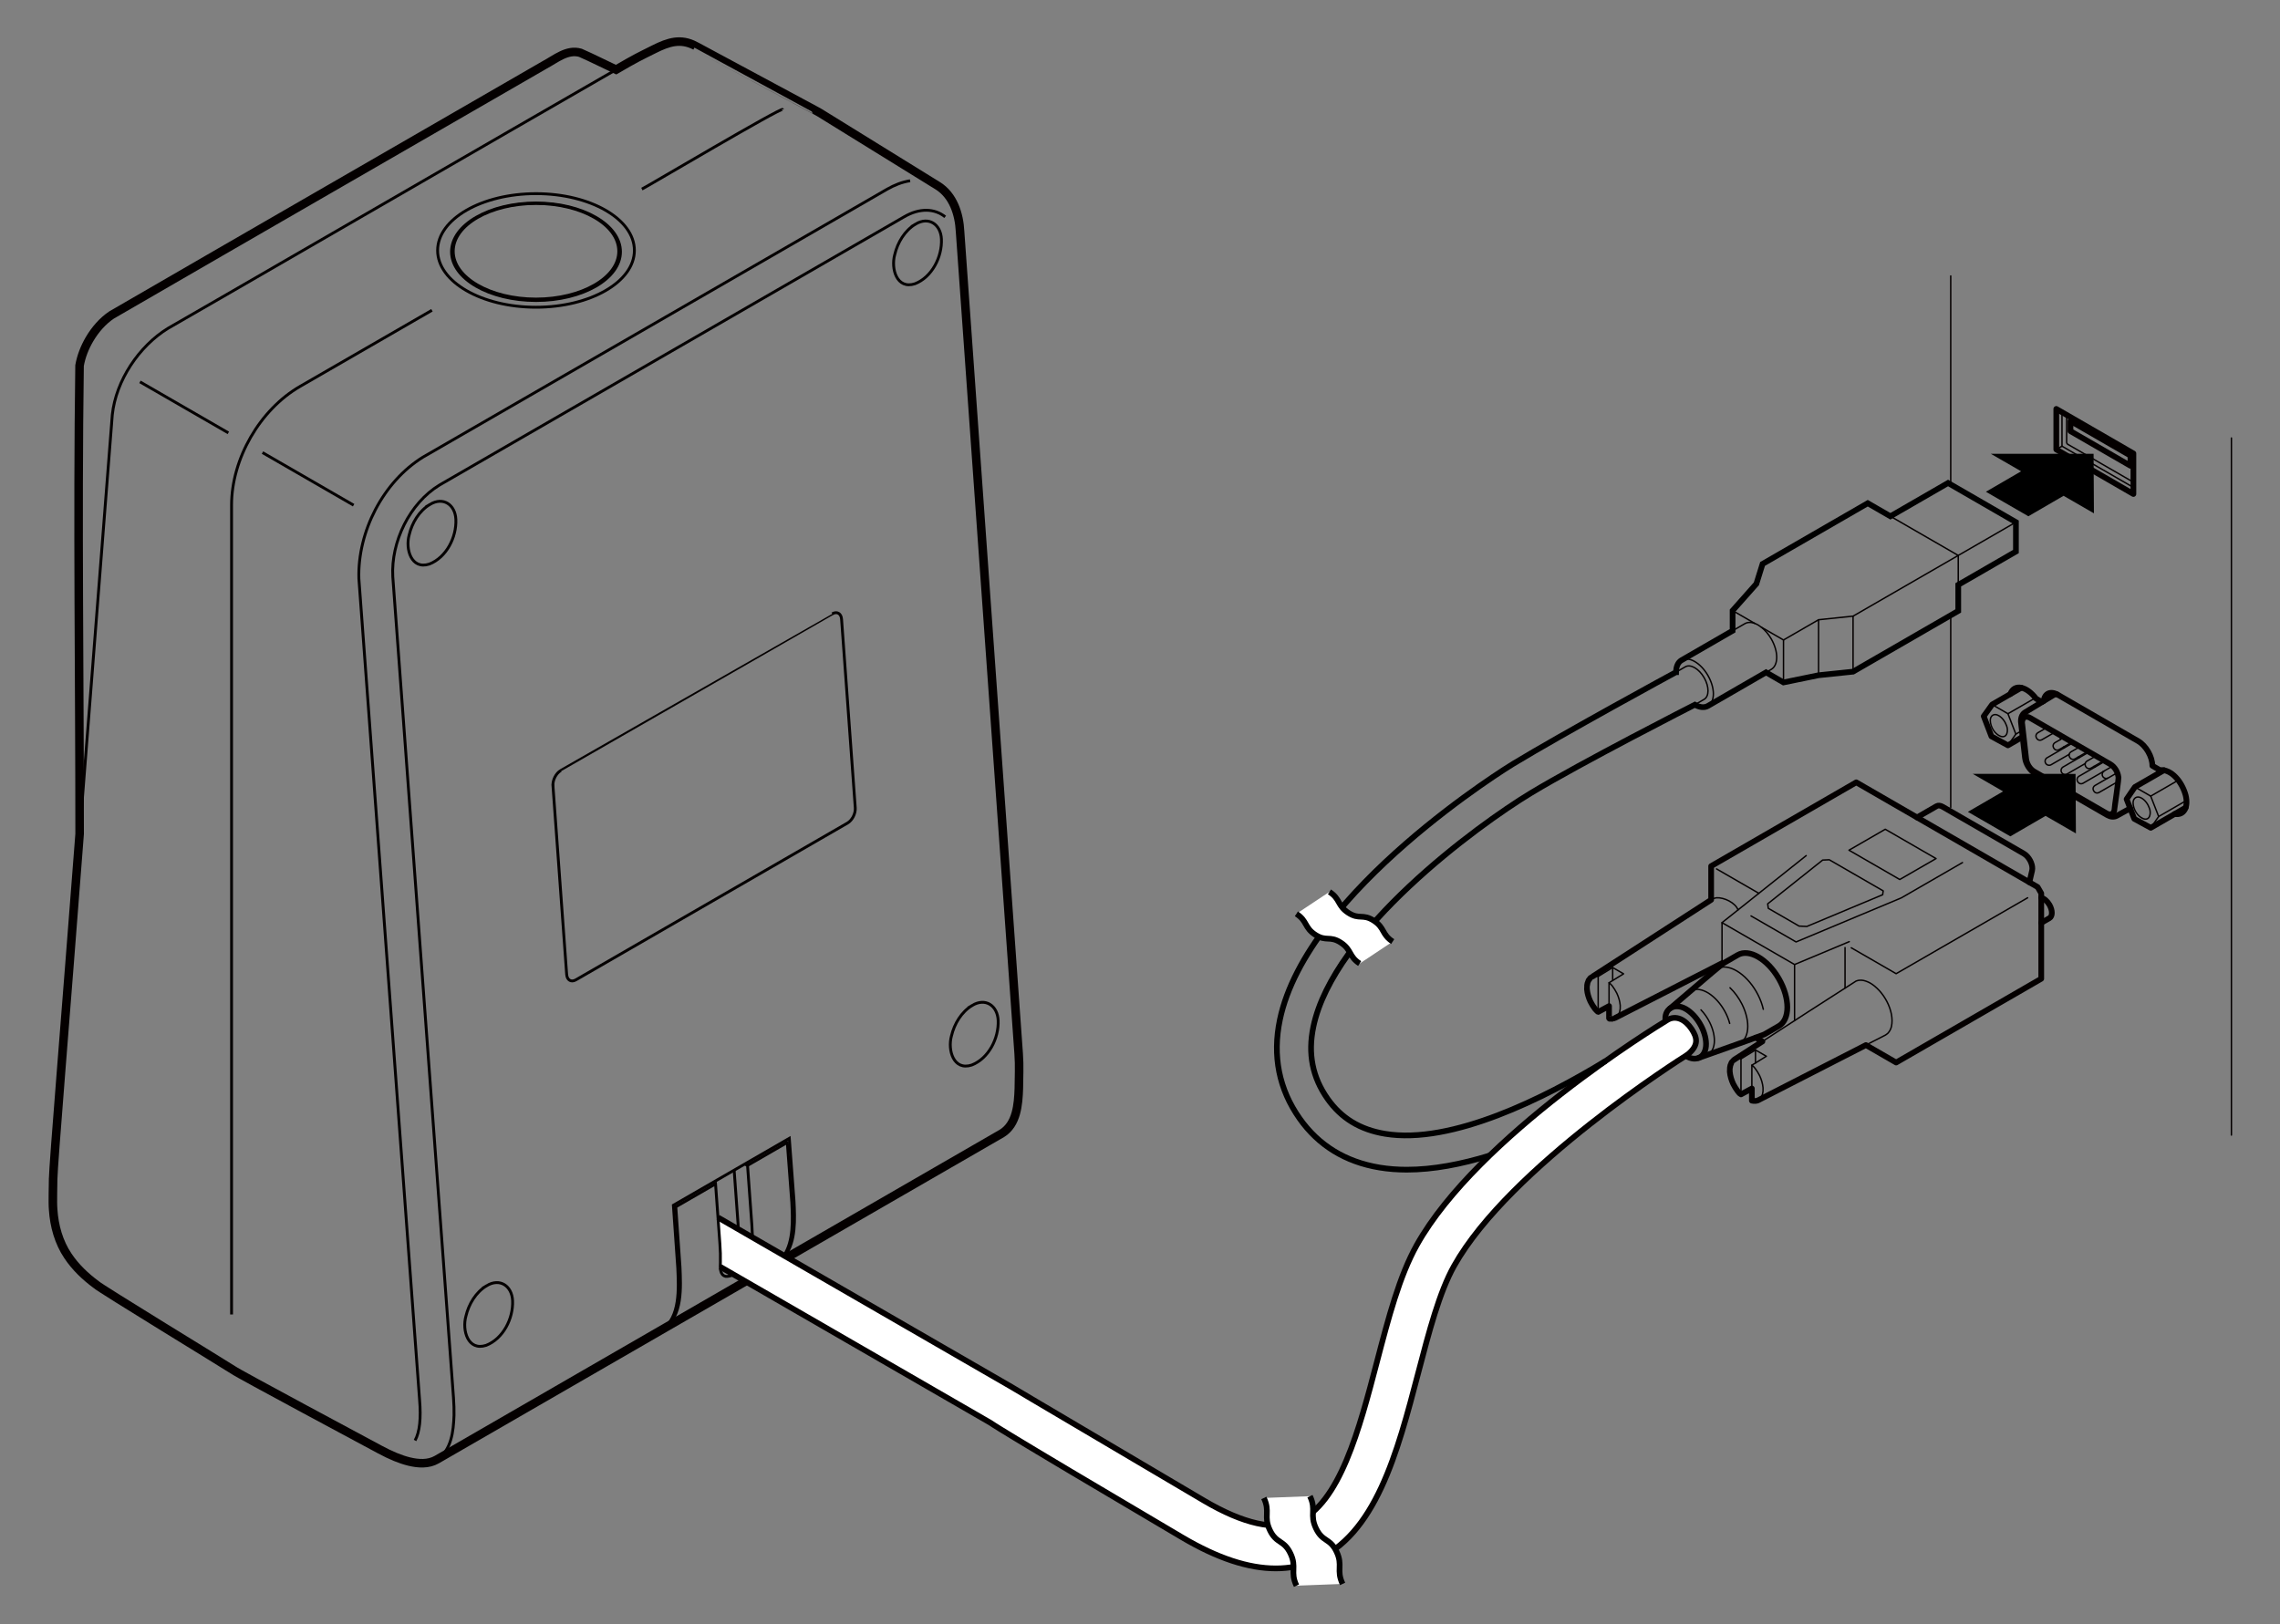 <svg enable-background="new 0 0 800 570" height="570" viewBox="0 0 800 570" width="800" xmlns="http://www.w3.org/2000/svg"><rect x="0" y="0" width="800" height="570" fill="#808080" stroke="none"/><g stroke-miterlimit="10"><g stroke="#040000"><path d="m725.138 145.604v8.329 1.296c0 .256.18.567.401.694l1.102.636 11.022 6.364.004.002 10.897 6.291" fill="none" stroke-linecap="round" stroke-linejoin="round" stroke-width=".5"/><path d="m747.527 163.456-21.047-12.151v-3.564l21.047 12.151z" fill="none" stroke-linecap="round" stroke-linejoin="round" stroke-width="2"/><path d="m748.565 159.293-1.038.599" fill="none" stroke-linecap="round" stroke-linejoin="round" stroke-width=".5"/><path d="m727.66 147.06-1.18.681" fill="none" stroke-linecap="round" stroke-linejoin="round" stroke-width=".5"/><path d="m748.564 162.858-1.037.598" fill="none" stroke-linecap="round" stroke-linejoin="round" stroke-width=".5"/><path d="m721.504 157.74 2.005-1.157" fill="none" stroke-linecap="round" stroke-linejoin="round" stroke-width=".5"/><path d="m723.509 144.661v.711l-.005.003v8.332l.005-.003v2.879l2.515 1.452-.005.002 11.023 6.364.004.002 11.022 6.364.004-.003.493.285" fill="none" stroke-linecap="round" stroke-linejoin="round" stroke-width=".5"/><path d="m721.504 157.74 27.06 15.623v-14.234l-27.06-15.623z" fill="none" stroke-linecap="round" stroke-linejoin="round" stroke-width="2"/><path d="m684.465 170.029v-73.183" fill="none" stroke-linecap="round" stroke-linejoin="round" stroke-width=".5"/><path d="m684.465 283.345v-67.423" fill="none" stroke-linecap="round" stroke-linejoin="round" stroke-width=".5"/><path d="m782.952 153.707v244.63" fill="none" stroke-linecap="round" stroke-linejoin="round" stroke-width=".5"/><path d="m716.497 246.376-2.096-1.21c-3.157-4.197-7.603-5.455-9.038-1.595" fill="none" stroke-linecap="round" stroke-linejoin="round" stroke-width="2"/><path d="m763.068 285.645c3.154.622 4.869-2.313 3.83-6.556-1.268-4.668-4.955-9.228-9.035-8.831 0 0-2.647-1.528-2.647-1.528 0-3.185-2.236-7.057-4.994-8.649l-28.182-16.271c-2.525-1.458-4.652-.51-4.957 2.207" fill="none" stroke-linecap="round" stroke-linejoin="round" stroke-width="2"/><path d="m748.459 281.84c.076 2.23 1.523 4.667 3.63 5.492 2.333.791 2.773-2.076 2.081-3.711-.487-1.424-1.494-2.85-2.806-3.574-1.54-.904-2.974.013-2.905 1.793z" fill="none" stroke-linecap="round" stroke-linejoin="round" stroke-width=".5"/><path d="m698.349 252.909c.076 2.23 1.523 4.667 3.63 5.492 2.333.791 2.773-2.076 2.081-3.711-.487-1.424-1.494-2.85-2.806-3.574-1.54-.904-2.974.013-2.905 1.793z" fill="none" stroke-linecap="round" stroke-linejoin="round" stroke-width=".5"/><path d="m757.244 269.901-.223 1.703" fill="none" stroke-linecap="round" stroke-linejoin="round" stroke-width=".5"/><path d="m757.422 286.543 9.76-5.635" fill="none" stroke-linecap="round" stroke-linejoin="round" stroke-width=".5"/><path d="m764.292 273.811-9.654 5.574" fill="none" stroke-linecap="round" stroke-linejoin="round" stroke-width=".5"/><path d="m754.651 290.503 2.771-3.96-2.784-7.158-5.555-3.198" fill="none" stroke-linecap="round" stroke-linejoin="round" stroke-width=".5"/><path d="m709.446 256.397-2.134 1.233" fill="none" stroke-linecap="round" stroke-linejoin="round" stroke-width=".5"/><path d="m714.194 244.897-9.653 5.574" fill="none" stroke-linecap="round" stroke-linejoin="round" stroke-width=".5"/><path d="m698.986 247.255 5.555 3.216 2.771 7.159-2.784 3.943" fill="none" stroke-linecap="round" stroke-linejoin="round" stroke-width=".5"/><path d="m710.936 266.345-1.383-12.163c-.279-1.292.397-2.967 1.926-2.58.271.059.556.172.841.337l28.182 16.271c1.513.916 2.591 2.714 2.794 4.472.276-.132-1.451 11.232-1.41 11.531-.137 1.523-1.591 1.968-2.787 1.188 0 0-25.376-14.651-25.376-14.651-1.5-.909-2.56-2.666-2.787-4.405z" fill="none" stroke-linecap="round" stroke-linejoin="round" stroke-width="2"/><path d="m724.279 262.457c-.076-.098-.149-.198-.22-.301" fill="none" stroke-linecap="round" stroke-linejoin="round" stroke-width=".5"/><path d="m722.99 259.496c-.004-.029-.007-.058-.011-.086l-.158-1.386" fill="none" stroke-linecap="round" stroke-linejoin="round" stroke-width=".5"/><path d="m729.101 265.723.372.215" fill="none" stroke-linecap="round" stroke-linejoin="round" stroke-width=".5"/><path d="m734.713 268.963.372.215" fill="none" stroke-linecap="round" stroke-linejoin="round" stroke-width=".5"/><path d="m737.92 270.815.049.028" fill="none" stroke-linecap="round" stroke-linejoin="round" stroke-width=".5"/><path d="m732.629 263.685s-4.508 2.602-4.508 2.602c-1.629.904-3.015-1.496-1.417-2.455 0 0 3.09-1.784 3.09-1.784" fill="none" stroke-linecap="round" stroke-linejoin="round" stroke-width=".5"/><path d="m738.242 266.926-4.508 2.602c-1.629.904-3.015-1.496-1.417-2.455 0 0 3.09-1.784 3.09-1.784" fill="none" stroke-linecap="round" stroke-linejoin="round" stroke-width=".5"/><path d="m727.017 260.445s-4.508 2.602-4.508 2.602c-1.629.904-3.015-1.496-1.417-2.455 0 0 3.09-1.784 3.09-1.784" fill="none" stroke-linecap="round" stroke-linejoin="round" stroke-width=".5"/><path d="m721.004 256.974s-4.508 2.602-4.508 2.602c-1.629.904-3.015-1.496-1.417-2.455 0 0 3.09-1.784 3.09-1.784" fill="none" stroke-linecap="round" stroke-linejoin="round" stroke-width=".5"/><path d="m743.17 274.264-6.63 3.828c-1.629.904-3.015-1.496-1.417-2.455 0 0 4.409-2.546 4.409-2.546" fill="none" stroke-linecap="round" stroke-linejoin="round" stroke-width=".5"/><path d="m738.173 270.668-7.245 4.183c-1.628.904-3.015-1.496-1.417-2.455 0 0 9.103-5.256 9.103-5.256" fill="none" stroke-linecap="round" stroke-linejoin="round" stroke-width=".5"/><path d="m731.651 267.954-6.335 3.658c-.678.391-1.545.159-1.936-.519s-.159-1.545.519-1.936l9.103-5.256" fill="none" stroke-linecap="round" stroke-linejoin="round" stroke-width=".5"/><path d="m726.039 264.713-6.335 3.658c-.678.391-1.545.159-1.936-.519s-.159-1.545.519-1.936l9.103-5.256" fill="none" stroke-linecap="round" stroke-linejoin="round" stroke-width=".5"/><path d="m742.898 271.181-3.151 1.819c-.678.391-1.545.159-1.936-.519s-.159-1.545.519-1.936l2.97-1.715" fill="none" stroke-linecap="round" stroke-linejoin="round" stroke-width=".5"/><path d="m766.9 283.431-12.249 7.072-5.784-3.147-2.689-6.913 2.905-4.256 10.223-5.902" fill="none" stroke-linecap="round" stroke-linejoin="round" stroke-width="2"/><path d="m709.696 258.589-5.168 2.984-5.784-3.164-2.698-7.051 2.94-4.103 10.224-5.903" fill="none" stroke-linecap="round" stroke-linejoin="round" stroke-width="2"/><path d="m747.444 283.698-4.696 2.579c-1.067.581-2.317.381-3.356-.226 0 0-25.376-14.651-25.376-14.651-1.88-1.113-3.223-3.326-3.486-5.473 0 0-1.381-12.146-1.381-12.146-.222-1.282.127-3.068 1.424-3.814 0 0 9.931-6.021 9.931-6.021.365-.221.799-.315 1.278-.276" fill="none" stroke-linecap="round" stroke-linejoin="round" stroke-width="2"/><path d="m609.894 366.343c3.883-1.378 4.49-7.597 1.356-13.891-1.099-2.206-2.569-4.224-4.232-5.81" fill="none" stroke-linecap="round" stroke-linejoin="round" stroke-width=".5"/><path d="m598.753 370.296c3.227-1.145 3.732-6.313 1.126-11.543-.806-1.617-1.853-3.117-3.043-4.356" fill="none" stroke-linecap="round" stroke-linejoin="round" stroke-width=".5"/><path d="m584.403 358.356c-.682-4.293 3.134-6.526 7.013-4.333 3.936 2.226 7.16 7.733 7.201 12.302s-3.344 6.58-7.138 4.199" fill="none" stroke-linecap="round" stroke-linejoin="round" stroke-width="2"/><path d="m601.683 340.496c1.245-1.062 2.927-1.393 4.826-.951 5.187 1.209 10.646 7.768 12.192 14.651" fill="none" stroke-linecap="round" stroke-linejoin="round" stroke-width=".5"/><path d="m592.689 348.169c.952-.813 2.211-1.12 3.638-.889 4.299.697 9.039 6.01 10.585 11.867" fill="none" stroke-linecap="round" stroke-linejoin="round" stroke-width=".5"/><path d="m608.795 371.681c.852-.197 2.013-.132 2.073-.071v12.448" fill="none" stroke-linecap="round" stroke-linejoin="round" stroke-width=".5"/><path d="m615.96 368.475v4.556" fill="none" stroke-linecap="round" stroke-linejoin="round" stroke-width=".5"/><path d="m610.868 371.61 5.092-3.135 3.818 2.205-5.091 3.134" fill="none" stroke-linecap="round" stroke-linejoin="round" stroke-width=".5"/><path d="m614.687 381.999c0-3.604 0-8.185 0-8.185.286.077 1.129 1.097 1.129 1.097.554.717 1.201 1.781 1.603 2.583.617 1.325 1.067 2.786 1.193 4.246-.002.083.008 1.177-.01 1.242 0 0-.18 1.006-.18 1.006-.039.149-.352.894-.427 1.027-.036.038-.531.704-.577.722 0 0-.659.454-.659.454" fill="none" stroke-linecap="round" stroke-linejoin="round" stroke-width=".5"/><path d="m564.577 353.068c0-3.604 0-8.185 0-8.185.19.022 1.129 1.097 1.129 1.097.554.717 1.201 1.781 1.603 2.583.617 1.325 1.067 2.786 1.193 4.246-.002.083.008 1.177-.01 1.242 0 0-.18 1.006-.18 1.006-.039.149-.352.894-.427 1.027-.036.038-.531.704-.577.722 0 0-.658.454-.658.454" fill="none" stroke-linecap="round" stroke-linejoin="round" stroke-width=".5"/><path d="m565.85 339.544v4.556" fill="none" stroke-linecap="round" stroke-linejoin="round" stroke-width=".5"/><path d="m564.577 344.883 5.091-3.134-3.818-2.205-5.092 3.135" fill="none" stroke-linecap="round" stroke-linejoin="round" stroke-width=".5"/><path d="m558.762 342.714c.061-.021.808-.246.868-.242 0 0 1.129.207 1.129.207v12.448" fill="none" stroke-linecap="round" stroke-linejoin="round" stroke-width=".5"/><path d="m654.705 366.752c2.284-1.17 4.567-2.34 6.851-3.51.215-.151.756-.494.92-.701.625-.741.905-1.288 1.181-2.258 1.21-5.506-2.816-12.701-7.612-15.387-.785-.41-1.856-.825-2.743-.9-.258.007-.993-.028-1.244.048 0 0-.787.232-.787.232-11.006 6.994-21.936 14.126-32.889 21.218" fill="none" stroke-linecap="round" stroke-linejoin="round" stroke-width=".5"/><path d="m600.4 315.783c.149-.096.298-.193.447-.289.378-.201 1.035-.389 1.461-.431 2.647-.158 6.586 1.731 7.53 4.251" fill="none" stroke-linecap="round" stroke-linejoin="round" stroke-width=".5"/><path d="m633.986 325.121-2.73-.125-10.801-6.235-.216-1.576 19.285-15.358 2.329-.106 18.917 10.921-.185 1.345z" fill="none" stroke-linecap="round" stroke-linejoin="round" stroke-width=".5"/><path d="m648.766 298.364 12.728-7.349 17.819 10.288-12.728 7.348z" fill="none" stroke-linecap="round" stroke-linejoin="round" stroke-width=".5"/><path d="m649.573 332.612 15.739 9.088 46.136-26.637" fill="none" stroke-linecap="round" stroke-linejoin="round" stroke-width=".5"/><path d="m688.587 302.709-21.465 12.393-36.925 15.456-15.797-9.12" fill="none" stroke-linecap="round" stroke-linejoin="round" stroke-width=".5"/><path d="m647.382 346.735v-14.192" fill="none" stroke-linecap="round" stroke-linejoin="round" stroke-width=".5"/><path d="m617.14 313.499-14.832-8.564" fill="none" stroke-linecap="round" stroke-linejoin="round" stroke-width=".5"/><path d="m648.858 330.456-19.184 8.03v19.697-19.697l-25.456-14.697" fill="none" stroke-linecap="round" stroke-linejoin="round" stroke-width=".5"/><path d="m604.218 338.353v-14.564l13.909-11.076 15.62-12.439" fill="none" stroke-linecap="round" stroke-linejoin="round" stroke-width=".5"/><path d="m716.224 323.867s2.888-1.667 2.888-1.667c1.113-.643 1.113-2.727 0-4.656-.756-1.309-1.871-2.264-2.888-2.474" fill="none" stroke-linecap="round" stroke-linejoin="round" stroke-width="2"/><path d="m585.944 353.924c3.605-3.076 7.637-6.515 11.242-9.591 2.181-1.87 5.219-4.463 7.468-6.266 0 0 5.091-2.939 5.091-2.939 3.976-2.296 10.424 1.426 14.4 8.314 3.977 6.887 3.977 14.332 0 16.628 0 0-5.091 2.939-5.091 2.939-2.686 1.047-6.45 2.381-9.161 3.335-4.466 1.584-9.461 3.356-13.927 4.941" fill="none" stroke-linecap="round" stroke-linejoin="round" stroke-width="2"/><path d="m672.637 286.867s6.862-3.962 6.862-3.962c.564-.326 1.329-.25 2.126.211l28.468 16.436c.234.135.468.302.696.496 1.615 1.376 2.614 3.824 2.229 5.468l-.961 4.111" fill="none" stroke-linecap="round" stroke-linejoin="round" stroke-width="2"/><path d="m604.22 338.014c-12.523 6.416-25.046 12.831-37.57 19.246-.053.062-.787.227-.856.266-.063.045-.887-.01-.963.01-.115.022-.194-.144-.254-.205 0 0 0-1.926 0-4.263l-3.818 2.058c-.19-.022-1.129-1.097-1.129-1.097-.554-.717-1.201-1.781-1.603-2.583-.617-1.325-1.067-2.786-1.193-4.246.003-.081-.009-1.179.01-1.242 0 0 .18-1.006.18-1.006.009-.097.351-.852.381-.947.067-.125.522-.705.623-.802.046-.029.683-.484.735-.49 13.905-8.99 27.733-17.942 41.638-26.931v-10.365-1.47l1.273-.735 49.639-28.659 63.64 36.742 1.273 2.205v29.982l-49.639 28.659-1.273.735-1.273-.735-9.335-5.389c-12.648 6.479-25.296 12.959-37.945 19.438-.443.181-1.287.264-2.073.071 0 0 0-1.926 0-4.263l-3.818 2.058c-.434-.144-1.129-1.097-1.129-1.097-.554-.717-1.2-1.781-1.603-2.583-.617-1.325-1.067-2.786-1.193-4.246.002-.083-.008-1.177.01-1.242 0 0 .18-1.006.18-1.006.039-.149.352-.894.427-1.027.036-.038.531-.704.577-.722 0 0 .659-.454.659-.454 3.199-2.056 6.393-4.12 9.586-6.188l.002.002-2.332-1.347" fill="none" stroke-linecap="round" stroke-linejoin="round" stroke-width="2"/><path d="m252.732 444.579 94.74 54.698c.577.335-.511.243 67.379 40.279 12.297 7.253 23.139 10.854 32.79 10.854 4.73 0 9.176-.866 13.363-2.592 21.674-8.932 29.279-37.97 36.634-66.051 3.81-14.549 7.409-28.29 12.56-37.498 19.481-34.828 80.643-73.359 81.282-73.746.597-.402.961-.668 1.087-.779 3.363-2.992 3.093-5.464.941-8.673-2.153-3.21-5.536-5.102-8.743-2.951-.021.014-.142.094-.361.235-2.75 1.665-65.88 40.302-87.298 78.592-6.085 10.878-9.919 25.52-13.979 41.02-6.125 23.388-13.067 49.896-27.838 55.983-7.973 3.287-19.016.825-32.819-7.314-67.935-40.064-67.121-39.666-67.699-40.001l-102.846-59.378" fill="#fff" stroke-width="2"/><path d="m599.3 247.718c1.177-.698 1.899-2.177 1.887-4.272-.024-4.19-2.976-9.256-6.592-11.316-1.791-1.02-3.41-1.112-4.586-.434" fill="none" stroke-linecap="round" stroke-linejoin="round" stroke-width=".5"/><path d="m625.792 224.594v14.893" fill="none" stroke-linecap="round" stroke-linejoin="round" stroke-width=".5"/><path d="m607.933 214.284 7.794 4.499" fill="none" stroke-linecap="round" stroke-linejoin="round" stroke-width=".5"/><path d="m617.998 220.095 7.794 4.499 3.968-2.291 8.334-4.812 12.104-1.26 36.907-21.308" fill="none" stroke-linecap="round" stroke-linejoin="round" stroke-width=".5"/><path d="m638.094 236.967v-19.476" fill="none" stroke-linecap="round" stroke-linejoin="round" stroke-width=".5"/><path d="m687.105 194.923 20.239-11.685" fill="none" stroke-linecap="round" stroke-linejoin="round" stroke-width=".5"/><path d="m663.294 181.176 23.811 13.747v10.31" fill="none" stroke-linecap="round" stroke-linejoin="round" stroke-width=".5"/><path d="m650.198 235.707v-19.476" fill="none" stroke-linecap="round" stroke-linejoin="round" stroke-width=".5"/><path d="m619.674 235.955c1.132-.654 1.819-1.05 1.819-1.05 2.557-1.476 2.557-6.264 0-10.693-.951-1.646-2.171-3.084-3.495-4.118-.38-.297-.762-.557-1.133-.772-.371-.214-.758-.397-1.138-.54-1.324-.495-2.544-.466-3.495.082l-4.299 2.482" fill="none" stroke-linecap="round" stroke-linejoin="round" stroke-width=".5"/><path d="m588.089 235.883 3.252-1.878c1.821-1.051 4.773.653 6.594 3.807s1.821 6.563 0 7.615l-3.253 1.878" fill="none" stroke-linecap="round" stroke-linejoin="round" stroke-width=".5"/></g><path d="m563.323 372.36c-21.174 12.874-53.932 29.416-77.352 25.526-8.756-1.454-15.342-5.461-20.135-12.25-5.345-7.572-6.98-15.857-5.001-25.329 7.035-33.649 57.467-70.589 76.305-81.983 17.653-10.676 57.128-30.81 57.543-31.019 1.808 1.03 3.44 1.11 4.617.412l-.031.018s15.097-8.716 20.405-11.781l6.118 3.532 12.302-2.52 12.104-1.26 36.907-21.308v-9.165l20.239-11.685v-10.31l-23.811-13.747-20.239 11.685s-7.937-4.582-7.937-4.582l-36.907 21.308-2.183 6.988-8.334 9.394v7.064l-17.925 10.349c-1.175.678-1.905 2.126-1.918 4.186h-.002c-1.876 1.004-39.115 21.261-57.159 32.173-.722.437-72.308 44.194-81.841 89.796-2.661 12.73-.325 24.406 6.944 34.704 6.646 9.416 16.062 15.193 27.984 17.17 3.114.517 6.328.756 9.615.756 9.256 0 19.178-1.934 29.024-4.951" fill="none" stroke="#000" stroke-width="2"/></g><path d="m471.093 555.853c-2.333-4.868.203-6.452-2.129-11.32-2.333-4.868-4.869-3.285-7.202-8.153-2.331-4.865.205-6.449-2.126-11.314l-16.18.618c2.331 4.865-.205 6.449 2.126 11.314 2.333 4.868 4.869 3.285 7.202 8.153s-.203 6.452 2.13 11.32z" fill="#fff"/><path d="m454.913 556.471c-2.333-4.868.203-6.452-2.13-11.32s-4.869-3.285-7.202-8.153c-2.331-4.865.205-6.449-2.126-11.314" fill="none" stroke="#000" stroke-linejoin="round" stroke-miterlimit="10" stroke-width="2"/><path d="m459.635 525.065c2.331 4.865-.205 6.449 2.126 11.314 2.333 4.868 4.869 3.285 7.202 8.153s-.203 6.452 2.129 11.32" fill="none" stroke="#000" stroke-linejoin="round" stroke-miterlimit="10" stroke-width="2"/><path d="m488.666 330.44c-3.893-2.527-2.741-4.824-6.634-7.351-3.893-2.526-5.044-.229-8.936-2.755-3.89-2.525-2.739-4.823-6.628-7.347l-11.593 7.702c3.89 2.525 2.739 4.823 6.628 7.347 3.893 2.527 5.044.229 8.936 2.755 3.893 2.526 2.741 4.824 6.634 7.351z" fill="#fff"/><path d="m477.073 338.142c-3.893-2.527-2.741-4.824-6.634-7.351-3.893-2.526-5.044-.229-8.936-2.755-3.89-2.525-2.739-4.823-6.628-7.347" fill="none" stroke="#000" stroke-linejoin="round" stroke-miterlimit="10" stroke-width="2"/><path d="m466.468 312.986c3.89 2.525 2.739 4.823 6.628 7.347 3.893 2.526 5.044.229 8.936 2.755 3.893 2.526 2.741 4.824 6.634 7.351" fill="none" stroke="#000" stroke-linejoin="round" stroke-miterlimit="10" stroke-width="2"/><path d="m728.264 271.585-36.07-.007 10.65 6.148-12.357 7.181 14.895 8.6 12.357-7.181 10.649 6.149z"/><path d="m734.589 159.254-36.071-.007 10.65 6.148-12.357 7.181 14.895 8.6 12.357-7.181 10.65 6.149z"/><g fill="none"><path d="m80.122 151.91-31.007-17.902" stroke="#040000" stroke-miterlimit="10"/><path d="m151.564 108.883-46.265 26.711c-14.089 8.134-24.049 25.386-24.049 41.654v284.052" stroke="#040000" stroke-miterlimit="10"/><path d="m225.218 66.358c1.958-.94 49.097-28.887 49.455-27.954" stroke="#040000" stroke-miterlimit="10"/><path d="m124.079 177.289-31.976-18.462" stroke="#040000" stroke-miterlimit="10"/><path d="m145.635 505.517c1.643-3.004 2.131-7.804 1.581-14.329 0 0-21.298-288.152-21.298-288.152-.474-16.479 8.527-33.947 22.441-42.583 0 0 162.904-94.053 162.904-94.053 2.632-1.485 5.189-2.511 8.077-2.968" stroke="#040000" stroke-miterlimit="10"/><path d="m153.229 512.241c5.18-3.159 5.876-9.982 6.077-15.558.04-1.935-.027-4-.187-6.174l-21.299-288.152c-.666-12.183 5.876-25.741 16.425-32.163 0 0 162.904-94.053 162.904-94.053 5.593-3.29 10.837-2.969 14.494-.041" stroke="#040000" stroke-miterlimit="10"/><path d="m341.127 352.84c4.653-2.813 8.873.064 9.104 5.263.268 6.232-3.304 13.334-9.293 15.665-6.397 2.08-8.474-5.291-7.093-10.229.995-4.24 3.5-8.433 7.282-10.699z" stroke="#040000" stroke-miterlimit="10"/><path d="m170.754 451.206c4.653-2.813 8.873.064 9.104 5.263.268 6.232-3.304 13.333-9.293 15.665-6.397 2.08-8.474-5.291-7.093-10.229.994-4.241 3.499-8.434 7.282-10.699z" stroke="#040000" stroke-miterlimit="10"/><path d="m321.224 78.656c4.653-2.813 8.873.064 9.104 5.263.268 6.232-3.304 13.334-9.293 15.665-6.397 2.08-8.474-5.291-7.093-10.229.994-4.241 3.499-8.434 7.282-10.699z" stroke="#040000" stroke-miterlimit="10"/><path d="m150.85 177.021c4.653-2.813 8.873.064 9.104 5.263.268 6.232-3.304 13.334-9.293 15.665-6.397 2.08-8.474-5.291-7.093-10.229.994-4.24 3.5-8.433 7.282-10.699z" stroke="#040000" stroke-miterlimit="10"/><path d="m275.374 440.795c3.952-5.054 3.53-13.15 3.235-19.273 0 0-1.659-22.044-1.659-22.044l-40.683 23.488 1.547 22.108c.297 6.95.926 17.345-5.601 21.565" stroke="#040000" stroke-miterlimit="10"/><path d="m194.02 275.751 4.807 66.213c.145 2.003 1.597 2.848 3.251 1.893l95.287-55.014c1.654-.955 2.871-3.341 2.726-5.344l-4.806-66.213c-.145-1.995-1.61-2.837-3.273-1.88-.001-.003-95.235 54.986-95.237 54.985-1.666.961-2.9 3.361-2.755 5.36z" stroke="#040000" stroke-miterlimit="10"/><path d="m250.303 415.097.765.364" stroke="#040000" stroke-miterlimit="10"/><path d="m276.236 400.93-13.943 8.051" stroke="#040000" stroke-miterlimit="10"/><path d="m236.463 423.171.662.34" stroke="#040000" stroke-miterlimit="10"/><path d="m259.045 431.367c-.023-1.143-.104-2.365-.214-3.687 0 0-1.22-16.806-1.22-16.806" stroke="#040000" stroke-miterlimit="10"/><path d="m275.052 440.609c3.444-5.066 3.054-12.717 2.768-18.632 0 0-1.584-21.046-1.584-21.046l-.792-.349" stroke="#040000" stroke-miterlimit="10"/><path d="m264.035 434.248c-.055-1.388-.175-2.792-.212-4.191 0 0-1.53-21.077-1.53-21.077l-.764-.364" stroke="#040000" stroke-miterlimit="10"/><path d="m233.004 466.183c6.512-4.211 5.899-14.568 5.598-21.564 0 0-1.477-21.108-1.477-21.108l13.943-8.05 1.53 21.077c.162 2.232.232 4.406.177 6.501-.091 1.717-.25 4.387 1.809 4.88.984.085 1.935-.168 2.831-.636" stroke="#040000" stroke-miterlimit="10"/><ellipse cx="188.071" cy="88.181" rx="29.038" ry="16.765" stroke="#040000" stroke-miterlimit="10"/><ellipse cx="188.071" cy="87.888" rx="34.523" ry="19.932" stroke="#040000" stroke-miterlimit="10"/><ellipse cx="188.071" cy="88.351" rx="29.638" ry="17.111" stroke="#040000" stroke-miterlimit="10"/><path d="m276.175 441.258c26.999-15.588 53.127-30.673 75.399-43.531 5.193-3.226 5.723-10.158 5.914-15.711.018-3.869.265-7.96-.057-12.195 0 0-20.567-288.574-20.567-288.574-.306-6.167-2.42-12.676-7.785-16.035l-41.528-25.68-1.205-.672s-42.351-22.773-42.351-22.774c-5.153-2.709-9.394-1.364-14.479 1.18-5.859 2.954-5.641 2.707-13.351 7.177-4.188-1.939-8.3-4.077-12.537-5.917-4.614-1.339-8.668 2.199-12.524 4.244-50.634 29.269-101.338 58.433-151.937 87.76-3.179 2.123-5.834 5.228-7.78 8.543-1.67 2.864-2.9 5.975-3.47 9.223-.771 54.521.037 109.816.025 164.361-4.973 64.928-9.231 116.024-9.295 121.141l.004-.312c.006 2.795-.237 8.333.002 11.028.375 5.739 1.961 11.443 5.189 16.238 2.614 3.934 6.099 7.24 9.895 10.052 1.142 1.204 45.628 28.356 48.105 29.992 1.355 1.099 48.176 26.125 51.432 27.893 3.847 2.075 7.229 3.467 10.226 4.206 3.223.789 6.795 1.035 9.749-.664 31.258-18.046 70.123-40.485 108.329-62.544" stroke="#040000" stroke-miterlimit="10" stroke-width="3"/><path d="m216.164 24.444c-31.182 17.909-155.972 90.147-157.175 90.755-10.21 6.254-18.292 18.312-19.585 30.34 0 0-5.959 76.487-11.462 147.119" stroke="#040000" stroke-miterlimit="10"/><path d="m0 0h800v570h-800z"/></g></svg>